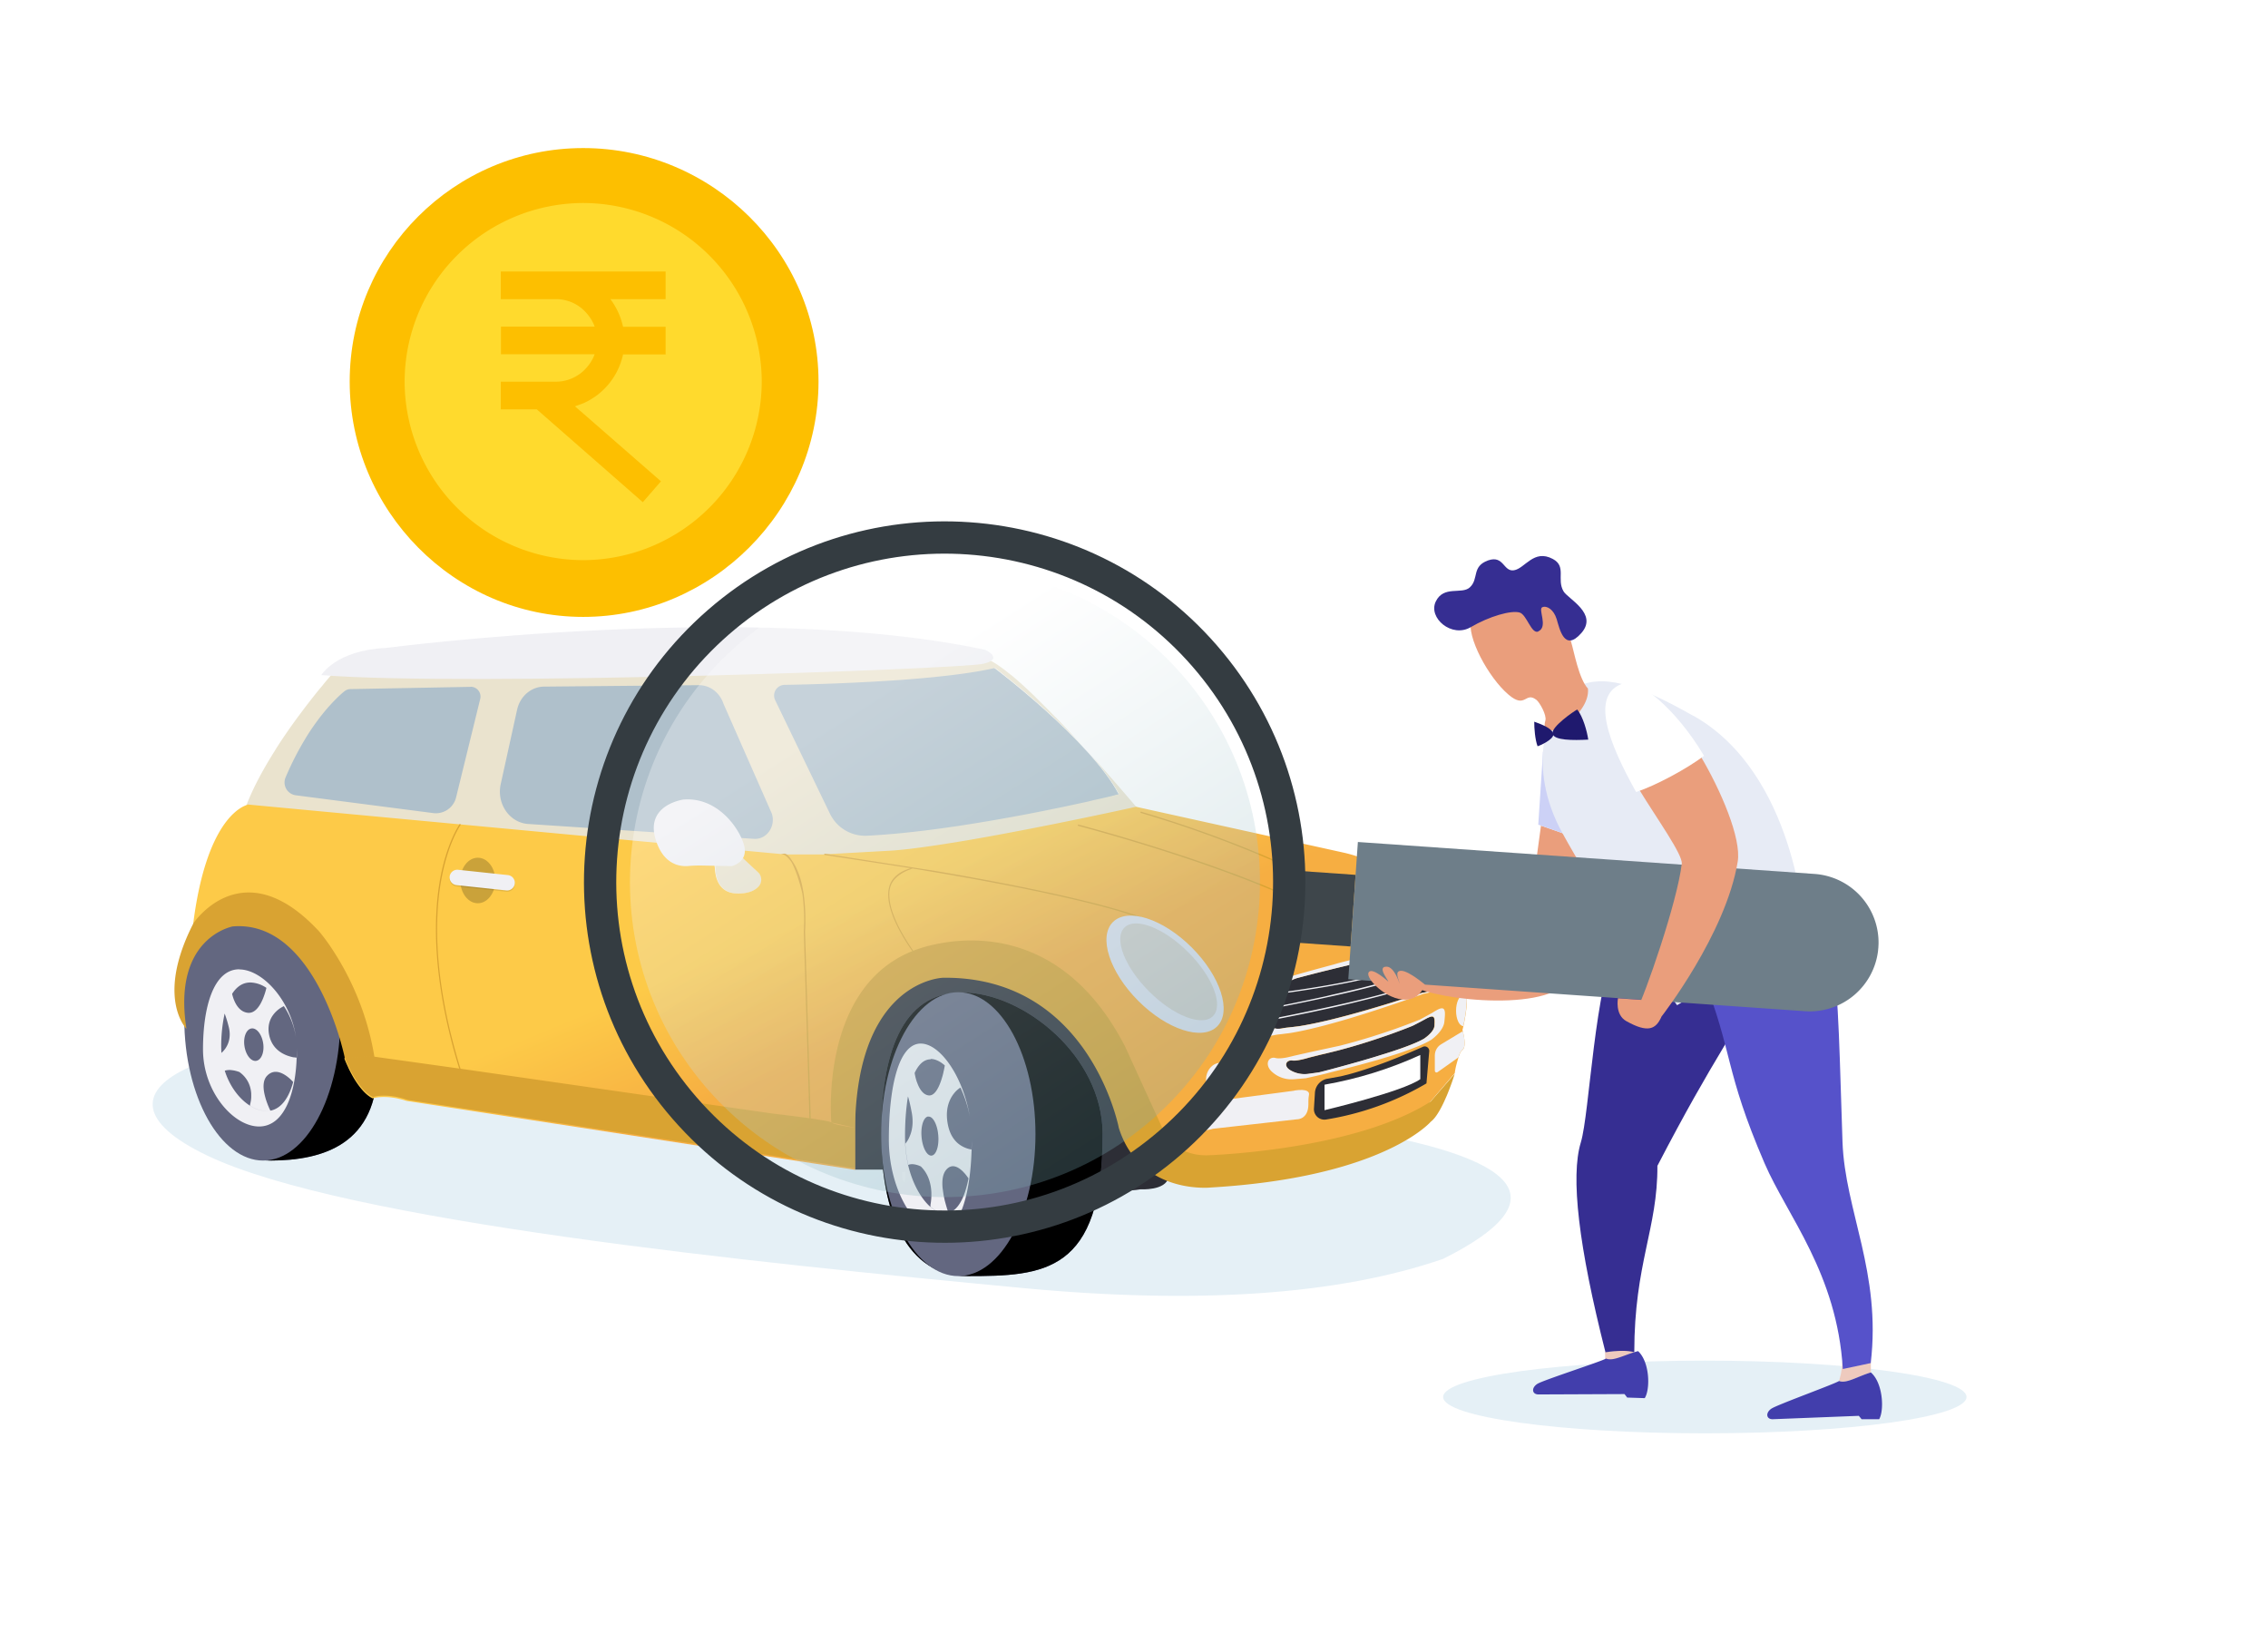 <svg xmlns="http://www.w3.org/2000/svg" xmlns:xlink="http://www.w3.org/1999/xlink" width="156" height="113"><style>.B{fill-rule:nonzero}.C{fill:#f0f0f4}.D{fill:#000}.E{opacity:.1}.F{fill:#636780}.G{fill:#ea9e7c}</style><defs><linearGradient id="C" x1="57.562%" x2="39.126%" y1="57.574%" y2="44.72%"><stop offset="0%" stop-color="#f6ae42"/><stop offset="100%" stop-color="#fdca48"/></linearGradient><linearGradient id="D" x1="61.781%" x2="50%" y1="20.767%" y2="100%"><stop offset="0%" stop-color="#fff"/><stop offset="100%" stop-color="#7cabb5"/></linearGradient><filter id="A" width="100%" height="100%" x="0%" y="0%"><feGaussianBlur in="SourceGraphic"/></filter><filter id="B" width="100%" height="100%" x="0%" y="0%"><feGaussianBlur in="SourceGraphic"/></filter><path id="E" d="M13.966 30.15c0 5.39-3.692 6.535-7.392 6.535S.79 32.143.79 26.75s3-9.763 6.7-9.763 6.475 7.773 6.475 13.164z"/><path id="F" d="M63.842 34.87c0 9.556-4.038 9.763-9.305 9.763-4.208 0-5.93-4.37-5.93-9.763s1.352-9.75 5.56-9.75 9.677 4.36 9.677 9.75z"/></defs><g fill="none" fill-rule="evenodd"><g fill="#e5f0f6" transform="translate(10 10)"><path d="M19.27 60.73c-14.555-.47-24.398 3.3-15 8s37.66 8.037 55.846 10.08c12.123 1.362 21.8.864 29.03-1.494 8.07-3.86 5.788-6.9-6.842-9.12-18.945-3.33-48.48-6.997-63.035-7.466z" filter="url(#A)" transform="rotate(-.999 47.223 70.126)"/><ellipse cx="107.264" cy="86.085" filter="url(#B)" rx="18" ry="2.5"/></g><g class="B" transform="translate(12 43.138)"><path fill="#afc0cb" d="M56.406 2.812s6.58 4.957 8.552 8.696c0 0-10.6 3.167-17.684 3.505-.234.01-4.48.234-8.077 0l-14.042-.798c-13.277-1.052-19.04-2.113-18.87-2.736.606-2.22 3.13-6.562 5.15-7.875 6.138-4 43.614-1.514 44.97-.794z"/><path fill="#2d2e36" d="M46.81 37.31h4.16l12.045-.404s.26 2.297 3.433 1.757c0 0 1.747.112 1.934-.837.05-.253 5.552.045 7.564-1.408 1.783-1.288 8.858-2.606 9.995-4.442 2.625-4.24 1.716-7.774 1.716-7.774l-3.433-4.846-30.648 3.26-3.696 1.087-2.348 3.735-1.478 5.113.756 4.757z"/><use xlink:href="#E" class="F"/><use xlink:href="#E" class="D" opacity=".2"/><path d="M11.408 26.923c0 5.39-2.377 9.763-5.308 9.763S.675 32.315.675 26.923c0-.745-.115-1.47-.03-2.167.536-4.348 2.928-7.595 5.452-7.595 2.934 0 5.3 4.37 5.3 9.762z" class="F"/><path fill="#eae3ce" d="m53.45 2.048.34.001.315.003.335.005.175.003.314.008.105.004.16.007.14.008.097.007.083.008.054.006.053.008.007.001c.193.033.43.135.702.295l.072.043.073.045.075.048.076.05.078.053.08.055.08.058.082.06.083.062.085.064.043.033.086.067.088.07.044.035.09.072.1.074.116.097.117.1.12.102.15.132.153.136.155.14.157.143.127.117.128.12.194.183.13.125.197.2.132.13.2.197.134.133.134.134.202.204.203.206.136.14.204.2.272.283.204.214.204.215.173.184 1.676 1.824.268.298.26.292.254.285.246.278.237.27.337.385.313.36.287.332.338.394.282.33.17.202.3.344-21.524 4.436-5.057-.558.267.25a.7.7 0 0 1 .043.977c-.24.265-.682.505-1.496.483-.716-.017-1.1-.376-1.3-.798l-.022-.047-.048-.12-.017-.048-.016-.05-.014-.05-.013-.05-.015-.06-.013-.06-.01-.048-.012-.07-.007-.047v-.07l-.005-.045-.006-.066-.005-.064-.003-.05-.003-.033-.01-.082-.022-.16-32.39-3.576c.472-1.4 1.27-2.868 2.134-4.237l.12-.2.244-.376.123-.185.123-.183.123-.18.123-.18.062-.09.123-.176.123-.173.122-.17.182-.25.12-.164.12-.16.176-.235.155-.205.152-.2.185-.24.178-.228.138-.174.133-.167.128-.16.122-.15.172-.2.158-.2.142-.17.163-.192.18-.21.107-.122 7.156-.234 3.176-.1 6.645-.203 1.927-.057 4.567-.13 1.305-.036 3.223-.086 1.263-.032 1.242-.03 1.217-.03 1.77-.04 3.134-.064 2.446-.04.958-.012.628-.007.753-.006.616-.003h.545zm-17.357 1.94h-.036l-10.64.1c-.87.008-1.626.648-1.84 1.553l-.01.037-1.126 5.116c-.295 1.34.596 2.64 1.864 2.74l15.568 1.025c.86.05 1.492-.85 1.22-1.723l-.01-.028-3.317-7.534c-.254-.77-.924-1.277-1.675-1.286zm20.314-1.176c-1.38.318-3.263.55-5.243.72l-.33.028-.332.026-.166.013-.333.025-.167.012-.334.023-.167.01-.5.032-.332.02-.33.02-.328.018-.326.017-.323.016-.32.016-.473.022-.3.013-.456.02-.445.017-.572.02-.545.017-.515.015-.596.015-.434.01-.574.01a.733.733 0 0 0-.658 1.03l.012.026 3.767 7.806a2.682 2.682 0 0 0 2.54 1.514c3.117-.15 6.848-.716 10.05-1.304l.433-.08.214-.04.422-.08.414-.08.405-.08.396-.08.194-.04.38-.077.55-.113.35-.074.34-.072.325-.07.462-.1.29-.063.404-.1.367-.082.428-.097.428-.1.383-.1.108-.026c-1.104-2.094-3.654-4.57-5.683-6.343l-.215-.187-.314-.27-.203-.173-.1-.084-.194-.163-.187-.156-.18-.15-.173-.14-.164-.134-.23-.185-.208-.166-.126-.1-.168-.132-.182-.142-.224-.172zm-36.02 1.292h-.027l-8.286.155a.67.67 0 0 0-.361.132l-.033.026-.07.057-.066.056-.072.064-.078.07-.055.05-.058.054-.09.088-.064.063-.066.066-.068.07-.07.073-.072.076-.074.08-.076.084-.04.043-.04.044-.08.09-.04.047-.082.096-.084.1-.035.043-.072.088-.073.09-.074.093-.093.12-.094.125-.076.103-.077.106-.078.108-.078.11-.08.114-.04.058-.08.118-.08.12-.04.062-.08.125-.08.128-.04.065-.08.133-.122.205-.082.14-.082.143-.205.37-.082.154c-.26.492-.517 1.03-.767 1.618a.89.89 0 0 0 .677 1.232l.03.004 9.48 1.228a1.43 1.43 0 0 0 1.53-1.048l.008-.032 1.667-6.803a.675.675 0 0 0-.649-.81z"/></g><path fill="url(#C)" d="m5.125 12.205 31.86 2.98.008.077.01.086.02.16.054.387.06.424.02.147.01.072.004.037.003.05.005.064.006.066.005.045.006.046.007.046.007.047.008.047.01.048.01.048.01.048.013.048.007.024.014.05.016.05.017.048.048.12.022.047c.202.422.585.78 1.3.798.814.022 1.255-.218 1.496-.483a.7.7 0 0 0-.024-.959l-.02-.018-.986-.924-.438-.607 3.26.303.001.004h2.746l-.012-.007 4.55-.253.19-.013.2-.016.138-.012.213-.02.22-.023.15-.016.233-.027.16-.02.162-.02.248-.032.17-.022.258-.035.264-.037.18-.026.18-.027.276-.04.28-.043.284-.045.385-.062.5-.08.6-.1.447-.077.45-.08.454-.08.685-.125.458-.085.457-.086.683-.13.677-.13.446-.087.44-.087.434-.086.638-.128.618-.125.595-.122.568-.117.538-.112.666-.14.456-.097.785-.168 1.1-.24 14.222 3.142a9.53 9.53 0 0 1 5.704 3.757l.802 1.24.084.144.35.637.072.138.087.17.084.168.064.132.062.13.06.128.058.126.028.062.055.122.053.12.05.117.072.17.068.162.063.155.04.1.055.14.05.133.046.124.055.15.057.162.045.13.042.128.02.062c.214.256.297.676.31 1.137a6.43 6.43 0 0 1-.05.884l-.02.15-.014.1-.015.097-.023.14-.016.1-.016.087-.024.123-.023.114-.015.07-.02.097-.037.16-.035.14.02.083.02.072.016.066.01.05.01.052.01.055.01.057.01.06.01.06.01.06.008.062c.03.28.02.57-.125.698l-.015.013c-.108.08-.202.28-.275.516l-.075.263-.034.12c-.06.217-.107.42-.14.687l-2.956 3.458-5 1.958-11.958.826-6.73-10.945-1.532-.48-6.306-2.86-4.973 2.202-1.795 5.127v7.362L15.957 32.58l-.095-.03-.093-.028-.046-.013-.1-.025-.176-.044-.085-.02-.083-.017-.1-.02-.1-.016-.04-.006-.076-.01-.074-.01-.072-.008-.07-.006-.1-.007-.065-.003-.094-.003-.06-.001h-.058l-.083.002-.053.002-.05.003-.05.003-.046.004-.044.004-.042.005-.06.008-.037.005-.05.008-.046.01-.053.01-.053.013-.032.01-.03.01h-.008c-.374-.182-.713-.543-1-.944l-.05-.07-.05-.072-.048-.072-.047-.073-.023-.036-.045-.073-.044-.073-.063-.11-.04-.072-.058-.106-.055-.104-.035-.068-.034-.067-.048-.097-.03-.063-.043-.1-.027-.057-.037-.08-.044-.1-.054-.126-.048-.12-.02-.053.58-1.68-4.715-7.798-6.272.26c.79-6.312 2.766-7.813 3.524-8.16l.048-.02.022-.01.042-.017.038-.014.018-.006.037-.012.016-.005.028-.008.03-.007.02-.004zm80.742 16.66-.24.106-.23.1-.202.087-.217.092-.23.097-.18.075-.252.103-.196.08-.2.08-.206.08-.2.08-.142.054-.216.08-.22.08-.147.053-.148.053-.15.052-.224.078-.225.076-.15.05-.15.048-.075.024-.15.047-.15.046-.148.044-.074.022-.147.042-.146.04-.502.128-.14.032-.857.156c-.495.065-.874.47-.908.968l-.067 1.078a.72.72 0 0 0 .818.769 19.81 19.81 0 0 0 6.92-2.486l.19-2.203a.31.31 0 0 0-.431-.316zm.334-1.996-.28.152-.197.106-.275.144-.25.128-.033.017.006-.004-.192.078-.21.083-.28.108-.24.09-.214.08-.233.085-.186.067-.263.093-.207.072-.143.05-.146.05-.226.076-.155.05-.158.05-.16.052-.164.052-.25.078-.17.052-.26.078-.176.052-.223.065-.226.064-.183.05-.185.05-.186.05-.187.05-.19.048-.095.024-.2.046-.383.1-.193.043-.803.2-.235.067-.08.022-.082.02-.042.01-.085.02c-.243.056-.494.095-.66.074-.426-.057-.632.36-.173.65l.02.013a1.92 1.92 0 0 0 1.252.253l.73-.1.563-.145.568-.15.564-.153.334-.092.35-.098.363-.103.32-.092.324-.095.272-.08.265-.08.2-.065.278-.087.275-.088.27-.088.2-.067.13-.044.13-.044.127-.044.125-.044.123-.044.12-.044.117-.044.115-.044.112-.043.135-.054.13-.053.1-.042.096-.042.092-.04.088-.04.272-.14.047-.027.055-.038.054-.04.067-.052.037-.03.04-.033.04-.035c.197-.174.422-.428.43-.682l.007-.187.001-.035v-.05l-.001-.057-.003-.046-.004-.036-.004-.027-.005-.025c-.037-.164-.152-.22-.466-.053zm-1.898-4.252-.047.001H84.2l-.044.002-.043.003-.06.005-.038.004-.054.007-.064.01-.055.01-.046.01-.055.013-.02.005-.187.01-.074.008-.08.01-.04.005-.086.012-.09.013-.12.02-.156.026-.137.025-.143.027-.15.03-.232.047-.16.033-.247.053-.17.037-.258.057-.263.06-.266.06-.356.084-.355.085-.264.064-.43.106-.5.122-.45.114-.833.215-.413.11c-.762.203-1.213.743-1.476 1.24l-.03.06-.03.06-.028.06-.013.03-.025.058-.023.057-.022.056-.02.054-.02.053-.017.05-.023.073-.02.068-.017.063-.014.057-.02.08-.01.05-.01.062-.027.07-.025.068c-.175.498-.14.785-.01.946l.018.02c.028.03.06.055.093.076l.023.013.012.006.024.01.025.01.025.01.013.004.026.008.026.007.027.006.027.005.04.006.027.003.027.002h.027l.027.001h.03a1.67 1.67 0 0 0 .268-.027 4.23 4.23 0 0 1 .463-.066l.53-.06.143-.02.147-.023.15-.025.154-.027.157-.03.16-.03.163-.032.166-.034.168-.036.085-.018.258-.057.174-.04.176-.04.232-.056.234-.058.354-.09.356-.093.238-.063.238-.064.237-.065.236-.066.235-.066.233-.066.23-.066.34-.1.332-.098.323-.097.414-.126.296-.09.28-.088.266-.083.327-.104.293-.094.256-.083.452-.15.142-.048c.55-.066.75-.26.8-.46l.006-.027a.51.51 0 0 0 .003-.159l-.004-.025-.007-.037-.006-.024-.007-.023-.007-.022-.007-.02-.008-.02-.008-.02-.016-.036-.015-.03-.017-.03-.02-.033-.808-1a1.764 1.764 0 0 0-.967-.51l-.055-.01-.055-.008-.054-.007-.053-.005-.026-.002-.052-.003-.05-.002h-.098z" transform="translate(12 43.138)"/><g class="B" transform="translate(12 43.138)"><path d="M35 11.857s-2.61.35-1.913 2.708c.527 1.787 1.703 1.907 2.242 1.862a8.93 8.93 0 0 1 .944-.034l2.063.04s1.165-.272.84-1.446S37.34 11.66 35 11.857z" class="C"/><g class="D"><ellipse cx="20.865" cy="17.422" opacity=".2" rx="1.203" ry="1.566"/><path d="m19.512 16.773 3.424.365a.53.53 0 1 1-.113 1.055L19.4 17.83a.53.53 0 1 1 .113-1.055z" class="E"/></g><path d="m19.512 16.686 3.424.365a.53.53 0 1 1-.113 1.055L19.4 17.74a.53.53 0 1 1 .113-1.055z" class="C"/><g fill="#d9a332"><path d="m65.408 28.888 2.74 6.003.01.02.023.038.028.043.026.038.03.043.023.03.026.033.028.035.03.036.032.038.017.02.036.04.02.02.04.04.042.042c.423.414 1.197.926 2.438.918l.067-.001.182-.007.16-.007.132-.007.15-.008.17-.01.188-.012.1-.007.214-.015.23-.017c3.017-.233 9.785-1.026 13.814-3.605l1.658-1.913-.06.187-.05.153-.065.19-.037.106-.055.15-.06.16-.048.126-.033.086-.052.132-.036.09-.056.135-.04.09-.04.09-.04.09-.04.09-.02.045-.064.135-.044.09-.022.044-.045.087-.045.086-.023.042-.046.083c-.2.356-.415.656-.63.814l-.025.028-.025.026-.033.034-.02.02-.047.045-.056.053c-.865.795-4.628 3.65-14.573 4.295l-.36.022-.045.004-.087.006-.09.004-.072.002-.08.001h-.09c-1.253-.005-4.664-.372-5.85-4.106l-.016-.076-.016-.07-.02-.092c-.366-1.538-2.787-10-11.722-10.1h-.302l-.026.001-.034.002-.046.004-.058.006c-.962.11-5.776 1.124-5.906 10.307l-1.62-.362.006.005a.84.84 0 0 0 .19.08l.052.016.056.016.03.008.06.016.064.015.066.015.102.022.105.02.07.014.185.034.165.028.15.025.318.048v2.782l-30.758-4.696-.19-.063-.093-.028a6.848 6.848 0 0 0-.27-.072l-.086-.02a5.22 5.22 0 0 0-.207-.042l-.08-.014-.04-.006-.077-.01-.075-.01-.037-.004-.072-.008-.07-.006-.034-.003-.067-.005-.065-.003-.063-.002-.03-.001-.06-.001h-.058l-.056.001-.054.002-.052.002-.074.005-.046.004-.044.004-.042.005-.04.005-.038.005-.052.008-.047.01-.042.008-.06.013-.044.01-.033.01-.01.004c-.374-.182-.713-.543-1-.944l-.05-.07-.05-.072-.048-.072-.047-.073-.023-.036-.045-.073-.044-.073-.042-.072-.02-.036-.04-.072-.058-.106-.055-.104-.035-.068-.034-.067-.048-.097-.03-.063-.043-.1-.027-.057-.037-.08-.044-.1-.054-.126-.048-.12-.02-.053 2.044-.043 5.914.826 21.508 3.09.586.07.62.076.472.06.244.032.348.047.337.047.243.036.117.018.223.035.172.03.157.028.113.02.077.016.07.015.042.01.04.01.035.01.03.01.027.01c.03.01.05.02.062.028L45.179 34l-.007-.1-.005-.09-.005-.11-.005-.127c-.07-1.935.062-8.99 5.5-11.253l.235-.094.053-.02.073-.027.044-.016.102-.035c1.657-.56 9.452-2.598 14.25 6.767zM9.88 20.844l.042.05.06.07.04.047.07.085.052.066.028.036.06.077.064.084.034.045.07.095.075.103.04.054.08.113.084.12.13.193.09.138c.954 1.457 2.313 4.004 2.852 7.32l-2.044.043-.015-.07-.024-.103-.022-.093-.027-.11-.032-.128-.038-.144C11 26.83 8.88 20.338 4.18 20.57l-.172.012-.03.006-.045.01-.064.017-.052.015-.03.01-.062.02c-.92.303-3.732 1.672-2.9 6.968l-.01-.01-.012-.013-.016-.018-.02-.023-.023-.03-.027-.034-.014-.02-.03-.042L.65 27.4c-.456-.673-1.45-2.815.572-6.872l.078-.155.024-.035.024-.033.032-.043.04-.052.023-.03.05-.063c.784-.96 3.9-4.052 8.388.734z"/><path d="M19.62 30.476c-1.9-6.136-1.8-10.416-1.387-12.923.458-2.726 1.385-4 1.394-4.023l.07.05c-.01.012-.925 1.288-1.38 3.994-.42 2.502-.52 6.76 1.386 12.88l-.084.02zm24.06 3.406-.393-12.94a13.32 13.32 0 0 0-.1-2.625c-.012-.055-.324-1.4-.74-2.147-.268-.4-.495-.5-.505-.512l-.23-.063.258-.02c.18.034.348.22.505.48.285.4.62 1.077.797 2.247a13.31 13.31 0 0 1 .101 2.634l.393 12.937-.083.008zm7.985-9.597-.085.014c0-.01-.18-1.083-.776-1.936-1.25-1.788-1.657-3-1.703-3.8-.023-.28.012-.563.1-.83.195-.546.717-.95 1.426-1.15l.15.025c-.68.192-1.312.636-1.5 1.154-.1.263-.123.542-.1.82.05.793.46 1.982 1.688 3.744.616.868.798 1.96.8 1.97zm27.853-4.217c-5.54-3.306-17.27-6.382-17.388-6.412l.022-.085c.118.03 11.86 3.1 17.4 6.422l-.044.075zm8.055 4.582c-2.092-3.68-7.724-6.714-12.082-8.612a78.1 78.1 0 0 0-9.052-3.27l.023-.084a78.36 78.36 0 0 1 9.063 3.275c4.37 1.903 10.02 4.947 12.123 8.648l-.076.043z"/></g><ellipse cx="85.145" cy="20.028" fill="#dce0ed" rx="1.001" ry="4.254" transform="rotate(-37 85.145 20.028)"/><ellipse cx="85.26" cy="20.037" class="D E" rx="1" ry="3.513" transform="rotate(-37 85.26 20.037)"/><ellipse cx="85.261" cy="19.95" fill="#ceccca" rx="1" ry="3.513" transform="rotate(-37 85.26 19.95)"/><g class="C"><path d="M84.283 22.258h.048l.05.001h.05l.05.003.026.002.053.005.08.01.055.01.055.01.056.012a1.86 1.86 0 0 1 .994.588l.872 1.177.017.03.017.034.012.025.017.04.01.022.013.035.008.025.008.026.007.027.007.027.006.028.003.014.005.03.003.03.001.015.002.03v.03l-.001.03c-.015.262-.198.547-.875.635l-.28.1-.393.14-.37.13-.342.12-.28.097-.198.068-.312.105-.217.073-.224.074-.23.076-.355.116-.243.08-.247.08-.378.12-.256.08-.39.12-.26.08-.263.078-.263.077-.264.076-.263.075-.263.073-.258.07-.257.07-.085.022-.253.065-.167.042-.166.04-.164.04-.162.038-.16.037-.158.036-.156.034-.077.016-.153.032-.15.03-.147.028-.144.026-.21.036-.137.02-.57.07c-.14.013-.282.033-.42.06l-.1.022-.042.008-.03.005-.03.004-.046.005-.032.003-.048.003-.05.001h-.017l-.033-.001-.017-.001-.033-.002-.028-.003-.028-.004-.027-.004-.027-.005-.027-.006-.027-.007-.026-.008-.026-.01-.025-.01-.037-.018c-.24-.128-.387-.44-.188-1.132l.02-.07.036-.1.033-.093.01-.06.01-.055.01-.05.013-.06.016-.067.018-.074.014-.052.015-.055.017-.057.018-.06.02-.062.033-.096.024-.066.026-.067.013-.032.027-.066.014-.033.03-.067.016-.034.032-.068c.278-.566.748-1.172 1.53-1.414l.154-.045.597-.17.548-.153.5-.138.388-.106.407-.11.42-.112.343-.1.345-.09.258-.066.257-.064.254-.063.167-.04.247-.06.162-.038.16-.036.155-.035.152-.033.147-.032.143-.03.138-.028.133-.026.128-.024.098-.018.094-.016.1-.015.086-.013.08-.01.077-.01.037-.004.07-.007.15-.01.036-.01.033-.008.043-.01.067-.013.03-.005.05-.008.072-.01.06-.006.063-.005.066-.004.046-.002h.047zm2.237 1.92-.074-.092.006-.005c-.54.484-2.683 1.102-4.95 1.65l-.3.074-.3.073-.3.072-.155.036-.31.07-.306.07-.453.1-.444.097-.43.092-.28.06-.404.084-.258.053-.37.076-.453.09-.402.08-.493.097-.51.097-.008-.043c-.018.34.13.502.324.57l.03.01.015.004.03.007.015.003.03.006.03.005.03.004.03.003h.03l.03.001h.03l.046-.001H76l.03-.002.03-.003.042-.005.04-.006.05-.008a4.23 4.23 0 0 1 .463-.066l.674-.08.147-.023.227-.038.156-.028.08-.015.16-.03.163-.032.083-.017.167-.035.17-.036.172-.038.087-.02.174-.04.176-.04.09-.02.24-.058.486-.122.245-.063.306-.08.306-.083.244-.067.122-.034.363-.102.358-.102.235-.068.346-.102.226-.067.22-.066.323-.098.208-.064.3-.093.285-.09.352-.11.463-.148.424-.138.398-.132c.55-.066.75-.26.8-.46l.006-.027a.51.51 0 0 0 .003-.159l-.004-.025-.007-.037-.006-.024-.007-.023-.007-.022-.007-.02-.008-.02-.008-.02-.016-.036-.015-.03-.017-.03-.02-.033zm-.558-.697.005.008c-.6.377-1.948.802-3.47 1.203l-.278.072-.282.072-.427.106-.287.07-.144.035-.288.068-.288.067-.287.066-.285.065-.282.063-.28.062-.275.06-.27.06-.265.057-.26.055-.497.104-.574.117-.315.063-.55.11-.5.095-.37.07-.007-.042-.012.05-.01.05-.01.062c-.1.25-.15.453-.166.617l.43-.083.465-.09.49-.098.333-.068.484-.1.39-.08.408-.086.282-.06.288-.062.442-.096.3-.066.304-.068.46-.105.31-.07.155-.036.3-.073.31-.074.154-.037.306-.075.304-.076.3-.076c1.837-.472 3.42-.97 3.866-1.364l-.43-.537zm-.558-.566.03.037c-.79.6-2.872 1.14-4.887 1.534l-.257.05-.256.048-.254.047-.25.045-.248.043-.244.042-.24.04-.234.04-.23.037-.33.052-.315.048-.39.058-.268.04-.166.024-.298.04-.303.04-.35.045-.006-.044-.1.176-.03.06-.03.06-.028.06-.013.03-.025.058-.023.057-.022.056-.02.054-.02.053-.017.05-.023.073-.02.068-.017.063-.01.04.298-.056.376-.072.235-.046.452-.09.4-.083.333-.068.472-.098.5-.106.39-.084.266-.058.407-.1.275-.062.277-.063.28-.064.28-.065.28-.066.28-.067.14-.034.278-.07.684-.175.268-.07c1.417-.38 2.645-.777 3.223-1.132l-.202-.252c-.097-.1-.2-.185-.308-.253zm-1.086-.297-.06.001-.07.003-.045.003-.064.005-.06.006-.055.007-.05.007-.058.01-.048.01-.05.012-.024.006-.187.01-.074.008-.08.01-.04.005-.086.012-.09.013-.095.015-.05.008-.13.022-.137.025-.143.027-.15.03-.232.047-.16.033-.247.053-.17.037-.258.057-.263.06-.266.06-.356.084-.355.085-.264.064-.43.106-.5.122-.45.114-.833.215-.413.11c-.65.173-1.073.6-1.346 1.017l.305-.04.226-.03.275-.038.235-.033.258-.037.376-.056.303-.047.32-.05.334-.054.23-.038.234-.04.238-.04.242-.043.245-.044.247-.046.25-.047.25-.048.25-.05.126-.025.25-.052.25-.053c1.707-.367 3.318-.823 3.987-1.33a1.902 1.902 0 0 0-.687-.246l-.056-.008-.056-.007-.055-.005-.08-.005h-.052l-.063-.001zM86.6 26.467l.207-.118.045-.025c.33-.18.468-.124.514.062l.006.026.005.027.004.03.003.03.002.03.001.033v.085l-.001.037-.003.057-.004.06-.01.123-.022.22c-.03.297-.218.58-.417.8l-.044.048-.044.046-.044.044-.022.02-.043.04-.04.038-.04.035-.038.032-.052.043-.06.047-.075.056h-.007c-.424.26-1.095.535-1.88.807l-.17.058-.173.058-.176.058-.18.058-.18.057-.183.057-.185.056-.186.056-.187.056-.283.082-.284.08-.19.053-.19.052-.188.052-.28.076-.186.05-.366.096-.357.092-.26.066-.254.064-.482.12-.37.1-.4.096-.347.08-.43.098-.245.055h-.013l-.8.067a1.985 1.985 0 0 1-1.448-.463l-.05-.043c-.54-.48-.27-1.087.236-.956.176.046.44.024.706-.023l.09-.017.044-.01.088-.02.043-.01.085-.02.042-.01.08-.02.078-.02 1.02-.23 2.13-.46.216-.055.107-.028.213-.056.21-.057.208-.057.205-.058.203-.058.1-.03.198-.058.195-.058.192-.058.188-.058.093-.03.182-.058.178-.057.174-.057.254-.084.163-.055.236-.08.152-.053.146-.05.277-.1.193-.07.238-.088.213-.08.272-.104.24-.094.194-.08.008.008.264-.14.316-.172.207-.114.227-.127zm-.4.403-.28.152-.197.106-.275.144-.25.128-.033.017.006-.004-.168.068-.234.092-.272.105-.244.092-.276.102-.252.092-.272.097-.3.1-.182.062-.252.085-.26.087-.134.044-.205.066-.14.044-.213.067-.217.067-.22.066-.15.044-.15.044-.23.066-.232.065-.235.064-.158.042-.16.042-.16.04-.16.04-.16.04-.162.04-.163.038-.163.037-.164.037-.803.2-.235.067-.08.022-.082.02-.042.01-.085.02c-.243.056-.494.095-.66.074-.426-.057-.632.36-.173.65l.02.013a1.92 1.92 0 0 0 1.252.253l.73-.1.338-.086.478-.125.482-.13.392-.107.424-.117.357-.1.184-.052.28-.08.285-.083.288-.085.193-.058.29-.088.192-.06.192-.06.2-.06.188-.06.186-.06.184-.06.09-.03.18-.06.175-.06.17-.06c.6-.213 1.095-.42 1.43-.607l.047-.027.055-.038.054-.04.05-.038.018-.014.037-.03.04-.033.04-.035c.197-.174.422-.428.43-.682l.007-.187.001-.035v-.05l-.001-.05-.002-.046-.004-.043-.004-.027-.005-.025c-.037-.164-.152-.22-.466-.053z"/></g><ellipse cx="71.979" cy="31.103" class="D E" rx="1.143" ry="1" transform="rotate(-87.138 71.979 31.103)"/><g class="C"><ellipse cx="71.955" cy="31.098" rx="1.142" ry="1" transform="rotate(-87.15 71.955 31.098)"/><path d="m77.03 31.88-5.6.74c-1.174.065-1.348.718-1.348.718S69.8 35 71.43 34.5l5.784-.652s.782.022.782-1.044v-.24c.002-.134.016-.267.04-.4.032-.167-.058-.437-1.006-.297zm11.555-2.804c-.108.08-.202.28-.275.516l-1.434 1.016c-.036.025-.082.03-.12.01s-.063-.06-.064-.103V29.45c0-.3.163-.6.43-.76l1.492-.9c.077.286.258 1.073-.028 1.288z"/></g><path fill="#fff" d="M79.105 31.467v1.753s5.392-1.274 6.587-2.133v-1.663c-2.1.96-4.314 1.646-6.587 2.043z"/><path d="M88.644 27.44c-.274-.018-.492-.488-.492-1.062s.227-1.065.505-1.065c.1.005.174.046.232.115.02.75-.15 1.604-.245 2.012z" class="C"/><use xlink:href="#F" class="F"/><use xlink:href="#F" class="D" opacity=".2"/><ellipse cx="53.915" cy="34.87" class="F" rx="5.308" ry="9.763"/><path d="M4.458 23.54c1.587 0 3.537 2.114 3.9 4.674a5.36 5.36 0 0 0-.833-2.15h-.002l-.017.008-.033.016-.036.02-.032.018-.05.028-.04.025-.044.028-.03.02-.03.022-.032.024-.05.038-.034.028-.068.06-.086.084-.034.036-.05.06-.033.04c-.268.338-.468.846-.28 1.56.195.717.698 1.084 1.177 1.272l.056.02.057.02.056.018.056.017.055.015.054.014.053.013.052.01.05.01h.05l.048.008.046.007.045.006a8.28 8.28 0 0 1-.195 1.459l-.024.102.024-.103a8.28 8.28 0 0 0 .192-1.357l.005-.105.017-.52v-.12l.001.05v.052c0 2.928-.848 5.276-2.6 5.276s-3.856-2.376-3.856-5.305.732-5.507 2.494-5.507zm-.997 6.965v.003c.34 1.08 1 1.942 1.735 2.405a2.13 2.13 0 0 0 1.127.365 1.56 1.56 0 0 0 .272-.024c.76-.142 1.283-.9 1.57-1.97l-.045-.05-.04-.043-.02-.02-.045-.044-.05-.048-.043-.038-.046-.04-.032-.027-.034-.027-.053-.04-.018-.014-.047-.034-.048-.033-.05-.032-.05-.03-.042-.024c-.34-.185-.757-.266-1.117.1-.345.34-.292.95-.13 1.52l.03.108.023.07.048.14.025.068.038.1.026.065.026.063.066.152.05.1.012.026c-.1.016-.18.024-.272.024a2.14 2.14 0 0 1-1.127-.365v-.083l.013-.047.01-.04.008-.036.008-.042.01-.047.006-.034.008-.055.005-.04.006-.063.005-.067v-.046l.001-.048v-.075l-.001-.05v-.053l-.004-.054-.005-.055-.007-.056a1.896 1.896 0 0 0-.8-1.325l-.038-.014-.058-.02-.045-.014-.052-.015-.038-.01-.04-.01-.043-.01-.045-.01-.047-.008-.024-.004-.05-.007-.05-.006a1.175 1.175 0 0 0-.465.034zM5.3 27.6c-.357.05-.575.592-.487 1.2s.447 1.08.804 1.028.575-.592.487-1.2-.447-1.08-.804-1.028zm-1.848-1.024.001-.008a10.6 10.6 0 0 0-.238 2.26l.001.114.012.338.03-.025.016-.014.027-.025.03-.03.033-.034.01-.013.024-.027.024-.03.025-.03.013-.016.025-.034.026-.036.013-.02.025-.04c.186-.297.348-.768.184-1.414a8.13 8.13 0 0 0-.281-.918zm1.767-2.138c-.517 0-.923.28-1.232.748l-.02.033.006.03.01.043.015.058.015.052.018.06.014.042.015.044.017.046.02.048.02.05.022.05.024.05c.162.333.442.693.9.732.356.03.63-.244.83-.58l.03-.052.015-.027.028-.054.027-.054.026-.054.035-.076.032-.076.024-.06.023-.06.022-.058.02-.057.02-.055.026-.08.016-.05.027-.092.027-.098.016-.06.017-.072a2.07 2.07 0 0 0-1.103-.372zm46.118 4.202c1.314 0 2.912 2.237 3.373 5.05a8.14 8.14 0 0 0-.648-2.022l-.001-.003-.028.017-.037.025-.028.02-.032.024-.036.03-.026.022-.027.023-.035.032-.037.035-.03.03-.03.032-.03.034-.032.037-.048.06-.032.042-.015.02-.03.043a2.14 2.14 0 0 0-.131.217l-.027.054c-.198.4-.324.97-.175 1.737.163.85.595 1.3 1.012 1.516l.047.025.023.012.088.04.044.018.043.017.064.023.062.02.04.012.04.01.058.014.037.008.07.013v.002l.016-.653c0 3.5-.748 6.322-2.302 6.322s-3.4-2.846-3.4-6.36.646-6.6 2.2-6.6zm-.87 3.687-.016-.056v.002c-.14.9-.2 1.8-.2 2.693v.15l.01.412c.023.493.1.984.202 1.465.304 1.288.9 2.328 1.536 2.882.327.283.668.438.993.438a1.03 1.03 0 0 0 .239-.028c.483-.122.852-.612 1.116-1.35l.03-.086.03-.1c.062-.194.117-.403.166-.625l.022-.103.02-.105a13.31 13.31 0 0 0 .189-1.46v-.002a13.31 13.31 0 0 1-.189 1.46l-.068-.1-.025-.035-.04-.053-.033-.043-.036-.045-.04-.047-.028-.032-.03-.032-.06-.066-.032-.032-.033-.032-.034-.03-.035-.03-.036-.03-.037-.03-.05-.036-.034-.023-.035-.022-.035-.02c-.27-.15-.58-.168-.85.195-.2.27-.248.682-.216 1.127l.007.084.06.426.016.085.017.085.018.084.02.1.027.112.028.1.035.13.024.084.024.082.024.08.024.077.024.075.058.174a1.03 1.03 0 0 1-.239.028c-.325 0-.666-.155-.993-.438v-.147l.013-.07.007-.046.01-.07.007-.06.01-.1.004-.048.005-.077.003-.054.003-.084v-.2l-.003-.064-.004-.065-.005-.066-.003-.033-.01-.085-.012-.086c-.07-.462-.25-.973-.655-1.386l-.03-.03-.02-.01-.034-.016-.034-.015-.042-.017-.03-.012-.034-.012-.018-.006-.037-.012-.04-.012-.04-.01-.043-.01c-.16-.035-.346-.045-.5.025-.1-.48-.18-.972-.202-1.465l.022-.025.032-.04.03-.04.017-.024.018-.026.04-.06.02-.033.02-.035.03-.057.02-.04.02-.043.02-.046.03-.073.02-.05.02-.053.02-.056c.113-.35.178-.83.065-1.44l-.02-.1-.03-.156-.03-.145-.058-.26-.018-.078-.027-.1-.017-.068-.017-.064-.016-.06zm1.385 1.328c-.318.026-.526.65-.465 1.392s.368 1.324.686 1.298c.207-.017.367-.286.437-.677l.01-.06c.03-.196.037-.42.018-.655l-.025-.218-.012-.07c-.106-.6-.373-1.033-.65-1zm.165-3.933c-.466 0-.83.35-1.105.935l.01.07.013.067.013.062.016.07.012.05.02.082.016.058.01.03.018.06.02.062.01.027.04.1.022.055.023.055c.15.34.38.66.723.7.277.03.497-.22.667-.56l.026-.054.025-.055.025-.056.027-.066.026-.067.025-.068.024-.068.023-.068.022-.068.02-.068.02-.067.02-.066.026-.097.024-.093.02-.1.02-.083.026-.124.023-.12.02-.113-.032-.028c-.314-.267-.636-.417-.94-.417z" class="C"/><path fill="#d9a332" d="m66.623 19.992-.035.08c-.034-.016-3.04-1.312-14.2-3.204l-1.615-.27-.154-.024-5.926-.91.012-.087 7.754 1.21c11.12 1.9 14.12 3.187 14.155 3.202z"/><path d="M10.1 3.297s1-1.716 4.464-1.87c0 0 25.25-3.297 41.19.13 0 0 1.36.606-.116.96s-35.422 1.584-45.54.778z" class="C"/><ellipse cx="68.136" cy="23.869" fill="#dce0ed" rx="2.599" ry="5.073" transform="rotate(-45 68.136 23.869)"/><ellipse cx="68.385" cy="23.706" fill="#ceccca" rx="1.905" ry="4.305" transform="rotate(-45 68.385 23.706)"/><g class="D"><path d="m36.2 42.118-.13-.03.13.03zM36.258 42.13l-.07-.014.07.014zM36.198 42.117h-.016.016z" class="E"/></g><path fill="#fff" d="m50.054 37.48.02.335c.003.13.05.254.137.35l.006.006a4.87 4.87 0 0 0 .044-.72c-.02.03-.112.034-.208.028z" opacity=".3"/></g><path fill="#eecabe" d="m112.432 93.496-.084-.71-1.952.204c.045.669-.042 1.039-.087 1.322.527.143 1.216-.44 2.114-.812"/><path fill="#423eac" d="M112.672 92.931c-.94.245-1.705.725-2.206.51-.277.188-4.304 1.48-4.72 1.741-.424.27-.379.713.059.728l5.931-.025a3.29 3.29 0 0 1 .186.24l1.208.04c.39-.615.35-2.488-.459-3.235"/><path fill="#362e92" d="M122.751 64.878c-3.404 6.11-4.832 7.767-8.75 15.308.025 4.303-1.59 6.727-1.59 12.823-.428-.13-1.09-.13-1.983 0-1.848-7.273-2.412-12.084-1.694-14.433.606-1.98.932-10.837 2.554-13.88 2.398-1.145 6.22-1.084 11.464.183z"/><path fill="#eecabe" d="M128.683 94.398v-.718h-1.963c-.025.67-.15 1.028-.225 1.306.5.196 1.257-.3 2.188-.588"/><path fill="#423eac" d="M128.683 94.398c-.93.278-1.678.784-2.188.588-.27.196-4.25 1.628-4.656 1.904-.414.284-.353.725.085.725l5.928-.233a3.29 3.29 0 0 1 .193.233h1.21c.36-.624.262-2.5-.57-3.217"/><path fill="#5652ca" d="M122.763 62.262c3.788-2.098 3.585 5.428 3.97 16.278.167 4.733 2.68 8.986 1.942 15.213l-1.92.408c-.397-6.582-3.83-10.544-5.384-14.152-2.77-6.436-2.13-7.492-4.26-12.927 1.52-2.275 3.403-3.882 5.652-4.82z"/><g transform="rotate(-41 92.85 -10.975)"><path d="M44.575 51.695c1.162 2.305 6.948 8.28 9.114 5.884 1.703-1.886-5.348-5.2-8.038-6.067-.73-.236-1.076.183-1.076.183m10.588-.135 2.737 3.286 2.6-2.217-2.187-3.84-3.16 2.773" class="B G"/><path fill="#ccd1f6" d="m61.755 45.043-3.54 3.575 2.296 4.01 2.822-2.397-1.578-5.19"/><path fill="#e7ebf5" d="M71.188 49.972c2.69 7.595-3.708 15.85-3.708 15.85-.77.001-10.204-1.568-10.204-1.568.317-4.774.862-9.726 1.82-14.145 1.088-5.01 4.888-7.337 7.08-6.958s3.543 2.68 5 6.82z"/><path d="M68.163 40.621c-.283.638-1.255 2.242-1.228 3.174-1.13 1.586-5.24.754-3.647-.266.31-.2.52-1.19.464-1.473-.192-.972-.98.013-1.212-1.523-.28-1.795.436-4.95 1.448-5.583 1.122-.709 3.133-1.382 4.967.61 1.5 1.615-.215 3.762-.792 5.061" class="B G"/><path fill="#362e92" d="M66.944 38.594c-.51-.147.154-1.396-.121-1.828-.326-.509-1.732-1.174-3.208-1.452s-1.8-2.412-.65-2.907 1.654.823 2.405.803c.873-.024 1.026-1.023 2.175-.572 1.059.426.255 1.289.893 1.678.655.402 1.992-.224 2.522 1.16.394 1.023-.725 1.213-.903 2.167-.112.595.805 2.734-.96 2.971s-.928-1.212-.65-1.84.116-1.15-.206-1.263-.572 1.295-1.297 1.072"/><g fill="#1f196e"><path d="M63.058 44.54c.22-.419 2.117-.21 2.378-.143-.026.637-.465 1.555-.788 2.06-.822-.643-1.813-1.497-1.59-1.918"/><path d="M63.076 44.607c-.223.282-1.219-.02-1.357-.093.168-.456.634-1.085.935-1.424.303.532.648 1.23.42 1.517"/></g><path fill="#3e464b" d="m42.977 46.47-2.992-2.993 3.49-3.492 2.993 2.993-3.492 3.492"/><path fill="#6e7e89" d="M70.163 70.497a4.734 4.734 0 0 1-6.35 0l-.17-.163-22.265-22.266 6.692-6.692 22.265 22.266a4.731 4.731 0 0 1 .163 6.52l-.163.17-.17.163z"/><path fill="#343c41" d="M24.812 47.4c-12.476 0-22.59-10.114-22.59-22.59S12.336 2.22 24.812 2.22 47.4 12.336 47.4 24.81 37.287 47.4 24.812 47.4m0-47.4C11.108 0 0 11.108 0 24.81s11.108 24.81 24.812 24.81 24.81-11.11 24.81-24.81S38.515 0 24.812 0"/><circle cx="24.825" cy="24.825" r="21.667" fill="url(#D)" opacity=".285" style="mix-blend-mode:luminosity"/><path d="M63.9 57.123c.47-.427.742-3.44 1.14-5.793l4.692 1.065c-.48 2.64-1.577 6.103-2.83 7.14-3.894 3.23-10.947 4.604-10.947 4.604-.247-.712-1.135-1.387-1.135-1.387 1.265-.48 7.13-3.852 9.08-5.63" class="B G"/><path fill="#fff" d="M69.102 45.16c.892.417 1.51 3.592.826 7.364-1.465-.105-3.794-.62-5.16-1.185.782-3.727 1.982-7.28 4.334-6.178"/><path d="M55.955 64.14c-.86.406-1.453.264-2.034-1.354-.308-.86.6-1.562.6-1.562l1.137 1.136.3 1.78M42.942 51.1c-.53-.892-.587-2.413-.167-2.48s.576 1.387.576 1.387c.078-.23.1-1.3.588-.86.394.35-.084 1.44-.084 1.44.133-.2.275-.918.662-.56s.6 1.785.6 1.785c-.4.18-1.37.652-2.183-.715" class="B G"/></g><g class="B"><path fill="#fdbf00" d="M40.113 10.184c-8.862 0-16.06 7.2-16.06 16.06s7.2 16.187 16.06 16.187S56.3 35.107 56.3 26.245s-7.325-16.061-16.187-16.061z"/><path fill="#ffda2d" d="M40.113 13.963a12.31 12.31 0 0 0-12.282 12.282 12.31 12.31 0 0 0 12.282 12.282 12.31 12.31 0 0 0 12.282-12.282 12.31 12.31 0 0 0-12.282-12.282z"/><path fill="#fdbf00" d="M45.782 20.577h-3.798c.416.548.718 1.2.87 1.9h2.93v1.9h-2.93a4.755 4.755 0 0 1-2.74 3.363l-.567.208.567.49 5.348 4.667-1.247 1.436-7.294-6.387h-2.475v-1.9h3.78c.737 0 1.398-.283 1.9-.737.34-.32.624-.718.775-1.153h-6.443v-1.9h6.443c-.15-.435-.435-.83-.775-1.153a2.777 2.777 0 0 0-1.9-.737h-3.78v-1.9h11.337v1.9z"/></g></g></svg>